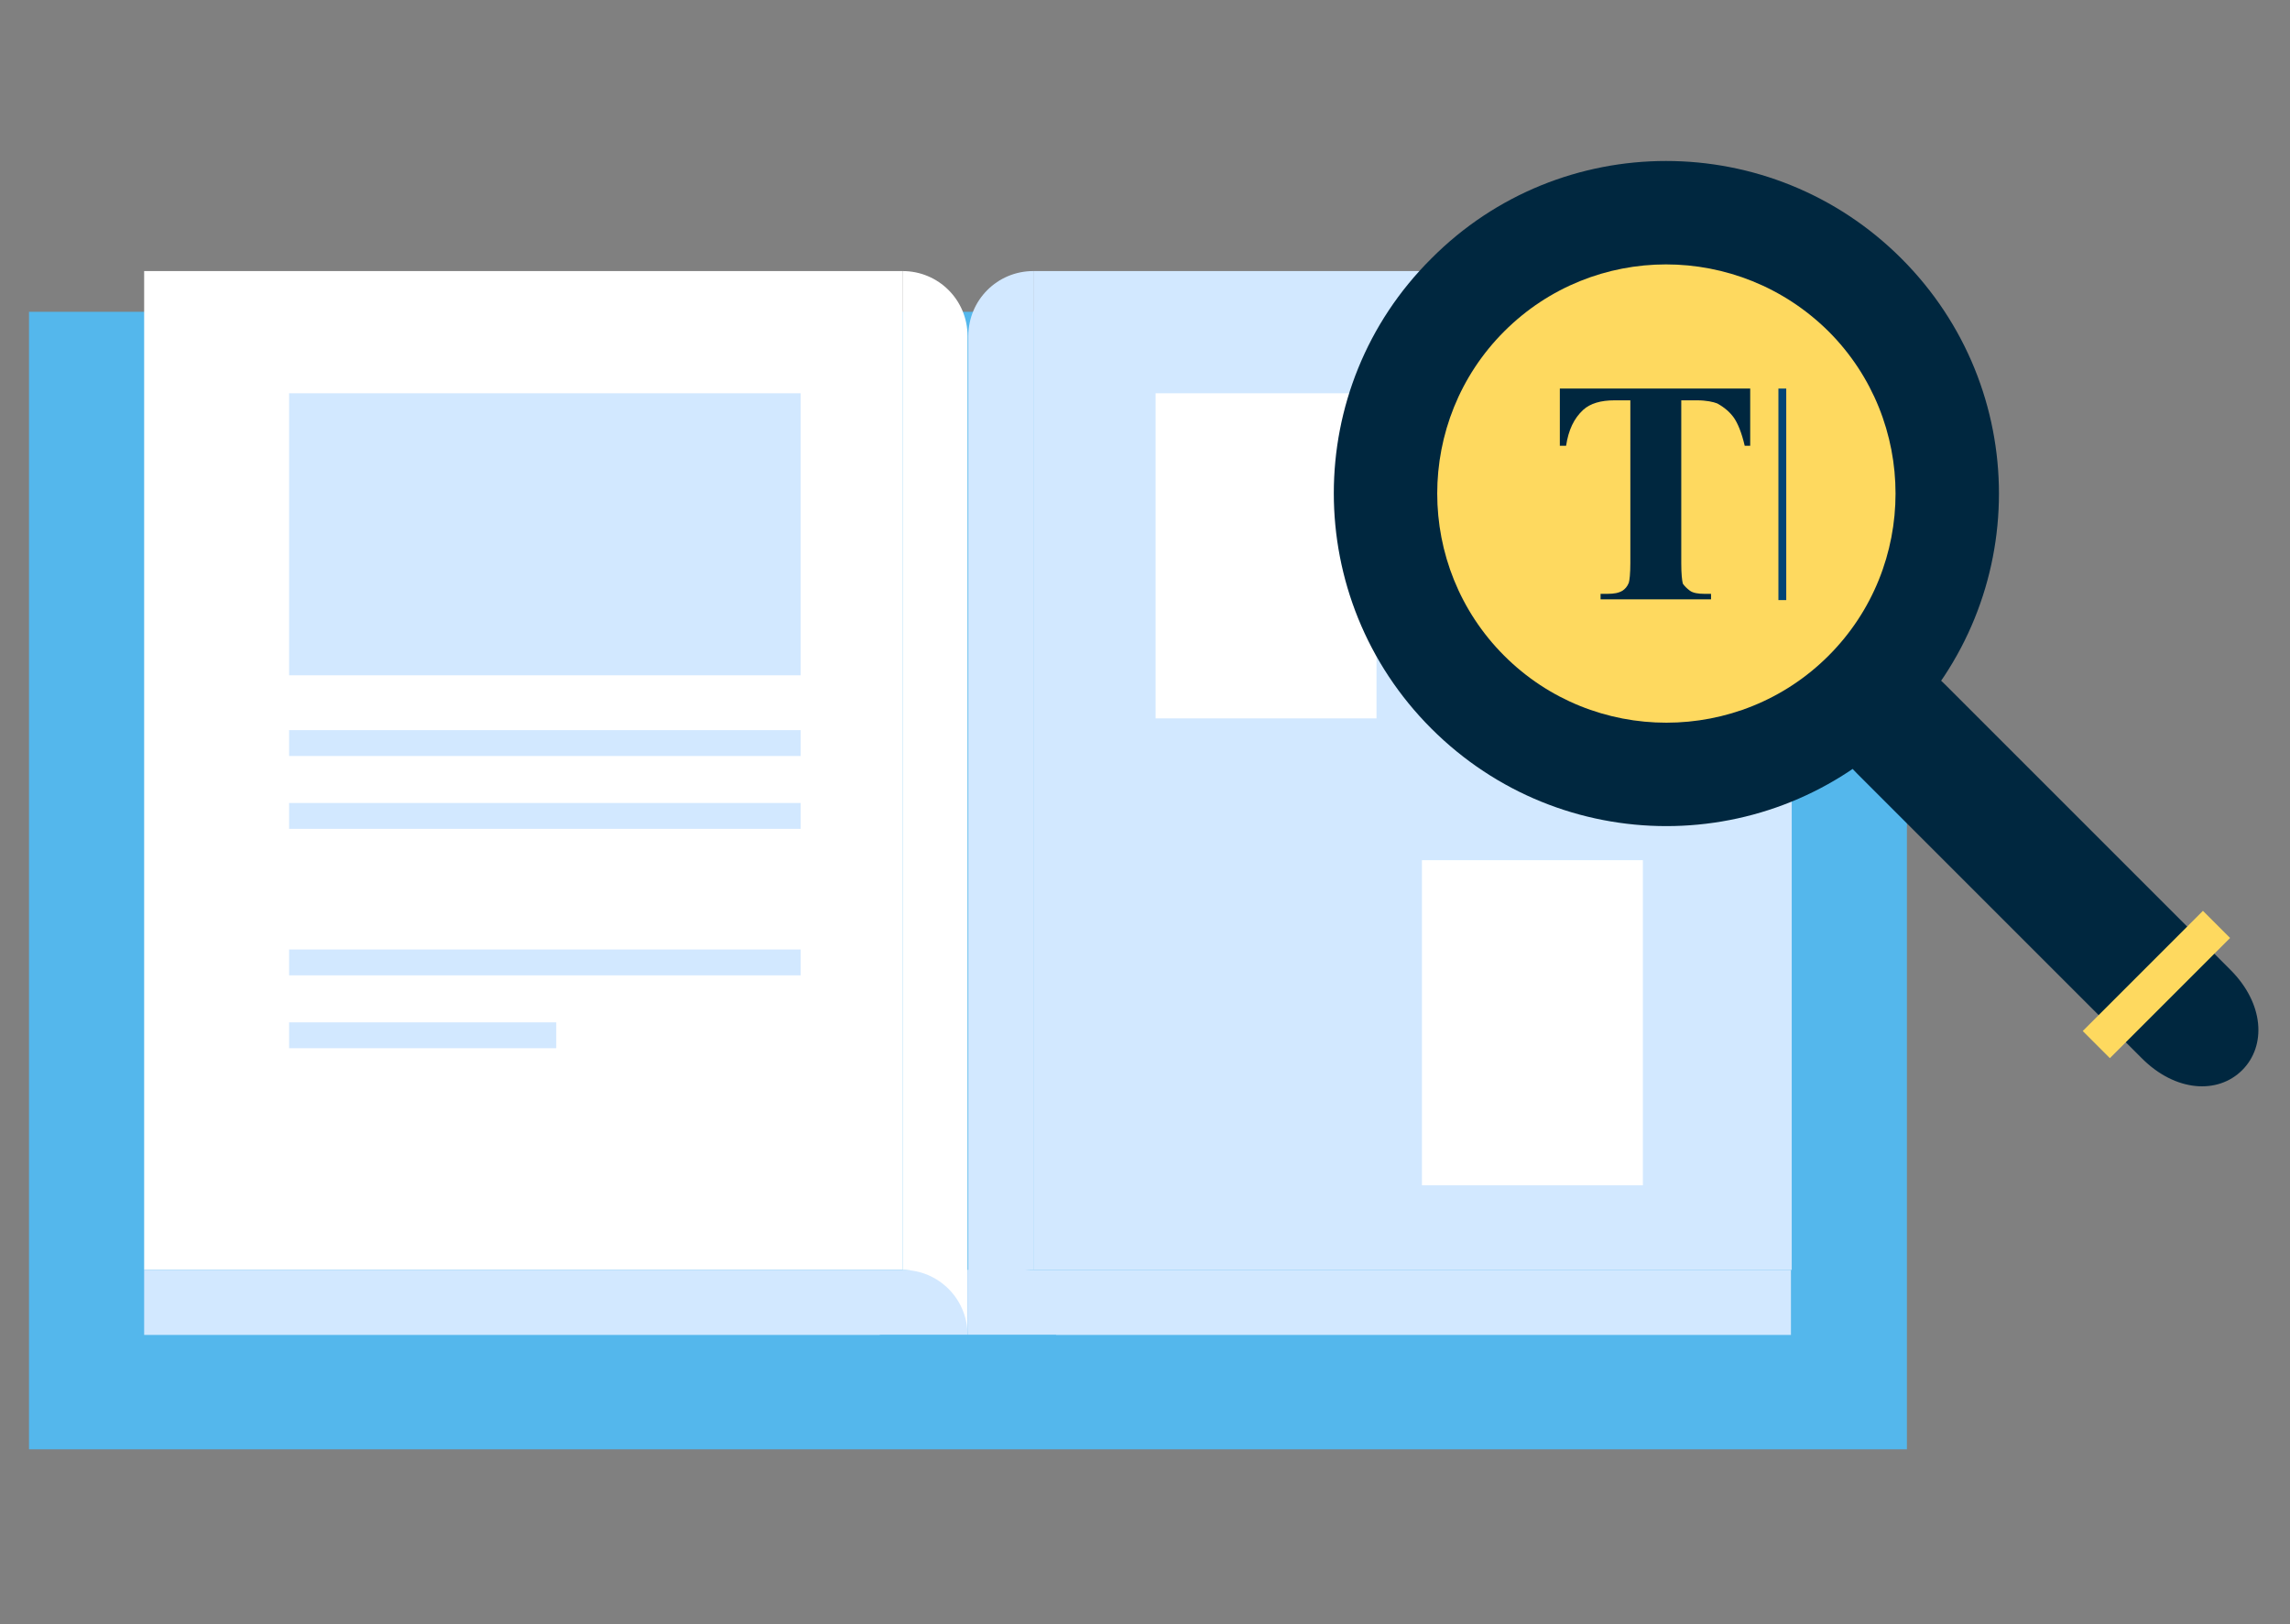 <?xml version="1.0" encoding="UTF-8"?> <!-- Generator: Adobe Illustrator 25.2.3, SVG Export Plug-In . SVG Version: 6.00 Build 0) --> <svg xmlns="http://www.w3.org/2000/svg" xmlns:xlink="http://www.w3.org/1999/xlink" version="1.1" id="Layer_1" x="0px" y="0px" viewBox="0 0 292.3 207.3" style="enable-background:new 0 0 292.3 207.3;" xml:space="preserve"><rect x="0" y="0" width="292.3" height="207.3" fill="#808080" stroke="none"/> <style type="text/css"> .st0{fill:#54B7EC;} .st1{fill:#FFFFFF;} .st2{fill:#D2E8FF;} .st3{fill:#00273F;} .st4{fill:#FED95F;} .st5{fill:none;stroke:#014375;stroke-miterlimit:10;} </style> <g> <g> <g> <rect x="3.7" y="39.8" class="st0" width="239.7" height="145.2"></rect> <g> <g> <rect x="18.4" y="34.6" class="st1" width="96.8" height="127.5"></rect> <rect x="18.4" y="162.1" class="st2" width="105.1" height="8.3"></rect> <path class="st1" d="M115.2,162.1c4.6,0,8.3,3.7,8.3,8.3V42.9c0-4.6-3.7-8.3-8.3-8.3V162.1z"></path> </g> <g> <rect x="131.9" y="34.6" class="st2" width="96.8" height="127.5"></rect> <rect x="123.5" y="162.1" class="st2" width="105.1" height="8.3"></rect> <path class="st2" d="M131.9,162.1c-4.6,0-8.3,3.7-8.3,8.3V42.9c0-4.6,3.7-8.3,8.3-8.3V162.1z"></path> </g> </g> <rect x="112.3" y="170.4" class="st0" width="22.5" height="14.5"></rect> </g> <rect x="36.9" y="50.2" class="st2" width="65.3" height="36"></rect> <rect x="36.9" y="93.2" class="st2" width="65.3" height="3.3"></rect> <rect x="36.9" y="102.5" class="st2" width="65.3" height="3.3"></rect> <rect x="36.9" y="121.2" class="st2" width="65.3" height="3.3"></rect> <rect x="36.9" y="130.5" class="st2" width="34.1" height="3.3"></rect> <rect x="147.5" y="50.2" class="st1" width="28.2" height="41.5"></rect> <rect x="181.5" y="109.8" class="st1" width="28.2" height="41.5"></rect> </g> <g> <g> <path class="st3" d="M284.7,123.8c4.3,4.3,4.6,9.7,1.5,12.8c-3.1,3.1-8.5,2.8-12.8-1.5L237,98.7c-4.3-4.3-5.3-10.4-2.2-13.5 c3.1-3.1,9.2-2.1,13.5,2.2L284.7,123.8z"></path> <path class="st3" d="M242.7,33c16.6,16.6,16.6,43.4,0,60c-16.6,16.6-43.4,16.6-60,0c-16.6-16.6-16.6-43.5,0-60 C199.2,16.4,226.1,16.4,242.7,33z"></path> <path class="st4" d="M233.4,42.3c11.4,11.4,11.4,30,0,41.4c-11.4,11.4-30,11.4-41.4,0c-11.4-11.4-11.4-30,0-41.4 C203.4,30.9,221.9,30.9,233.4,42.3z"></path> <rect x="264.4" y="123.2" transform="matrix(0.707 -0.707 0.707 0.707 -8.188 231.435)" class="st4" width="21.7" height="4.9"></rect> </g> <g> <g> <path class="st3" d="M223.4,49.6v7.3h-0.7c-0.4-1.7-0.9-2.9-1.4-3.6c-0.5-0.7-1.2-1.3-2.1-1.8c-0.5-0.2-1.4-0.4-2.6-0.4h-2v20.8 c0,1.4,0.1,2.2,0.2,2.6c0.2,0.3,0.5,0.6,0.9,0.9c0.4,0.3,1.1,0.4,1.8,0.4h0.9v0.7h-14.1v-0.7h0.9c0.8,0,1.4-0.1,1.9-0.4 c0.3-0.2,0.6-0.5,0.8-1c0.1-0.3,0.2-1.2,0.2-2.5V51.1h-2c-1.8,0-3.1,0.4-4,1.2c-1.2,1.1-1.9,2.6-2.2,4.6h-0.8v-7.3H223.4z"></path> </g> <line class="st5" x1="227.5" y1="49.6" x2="227.5" y2="76.6"></line> </g> </g> </g> </svg> 